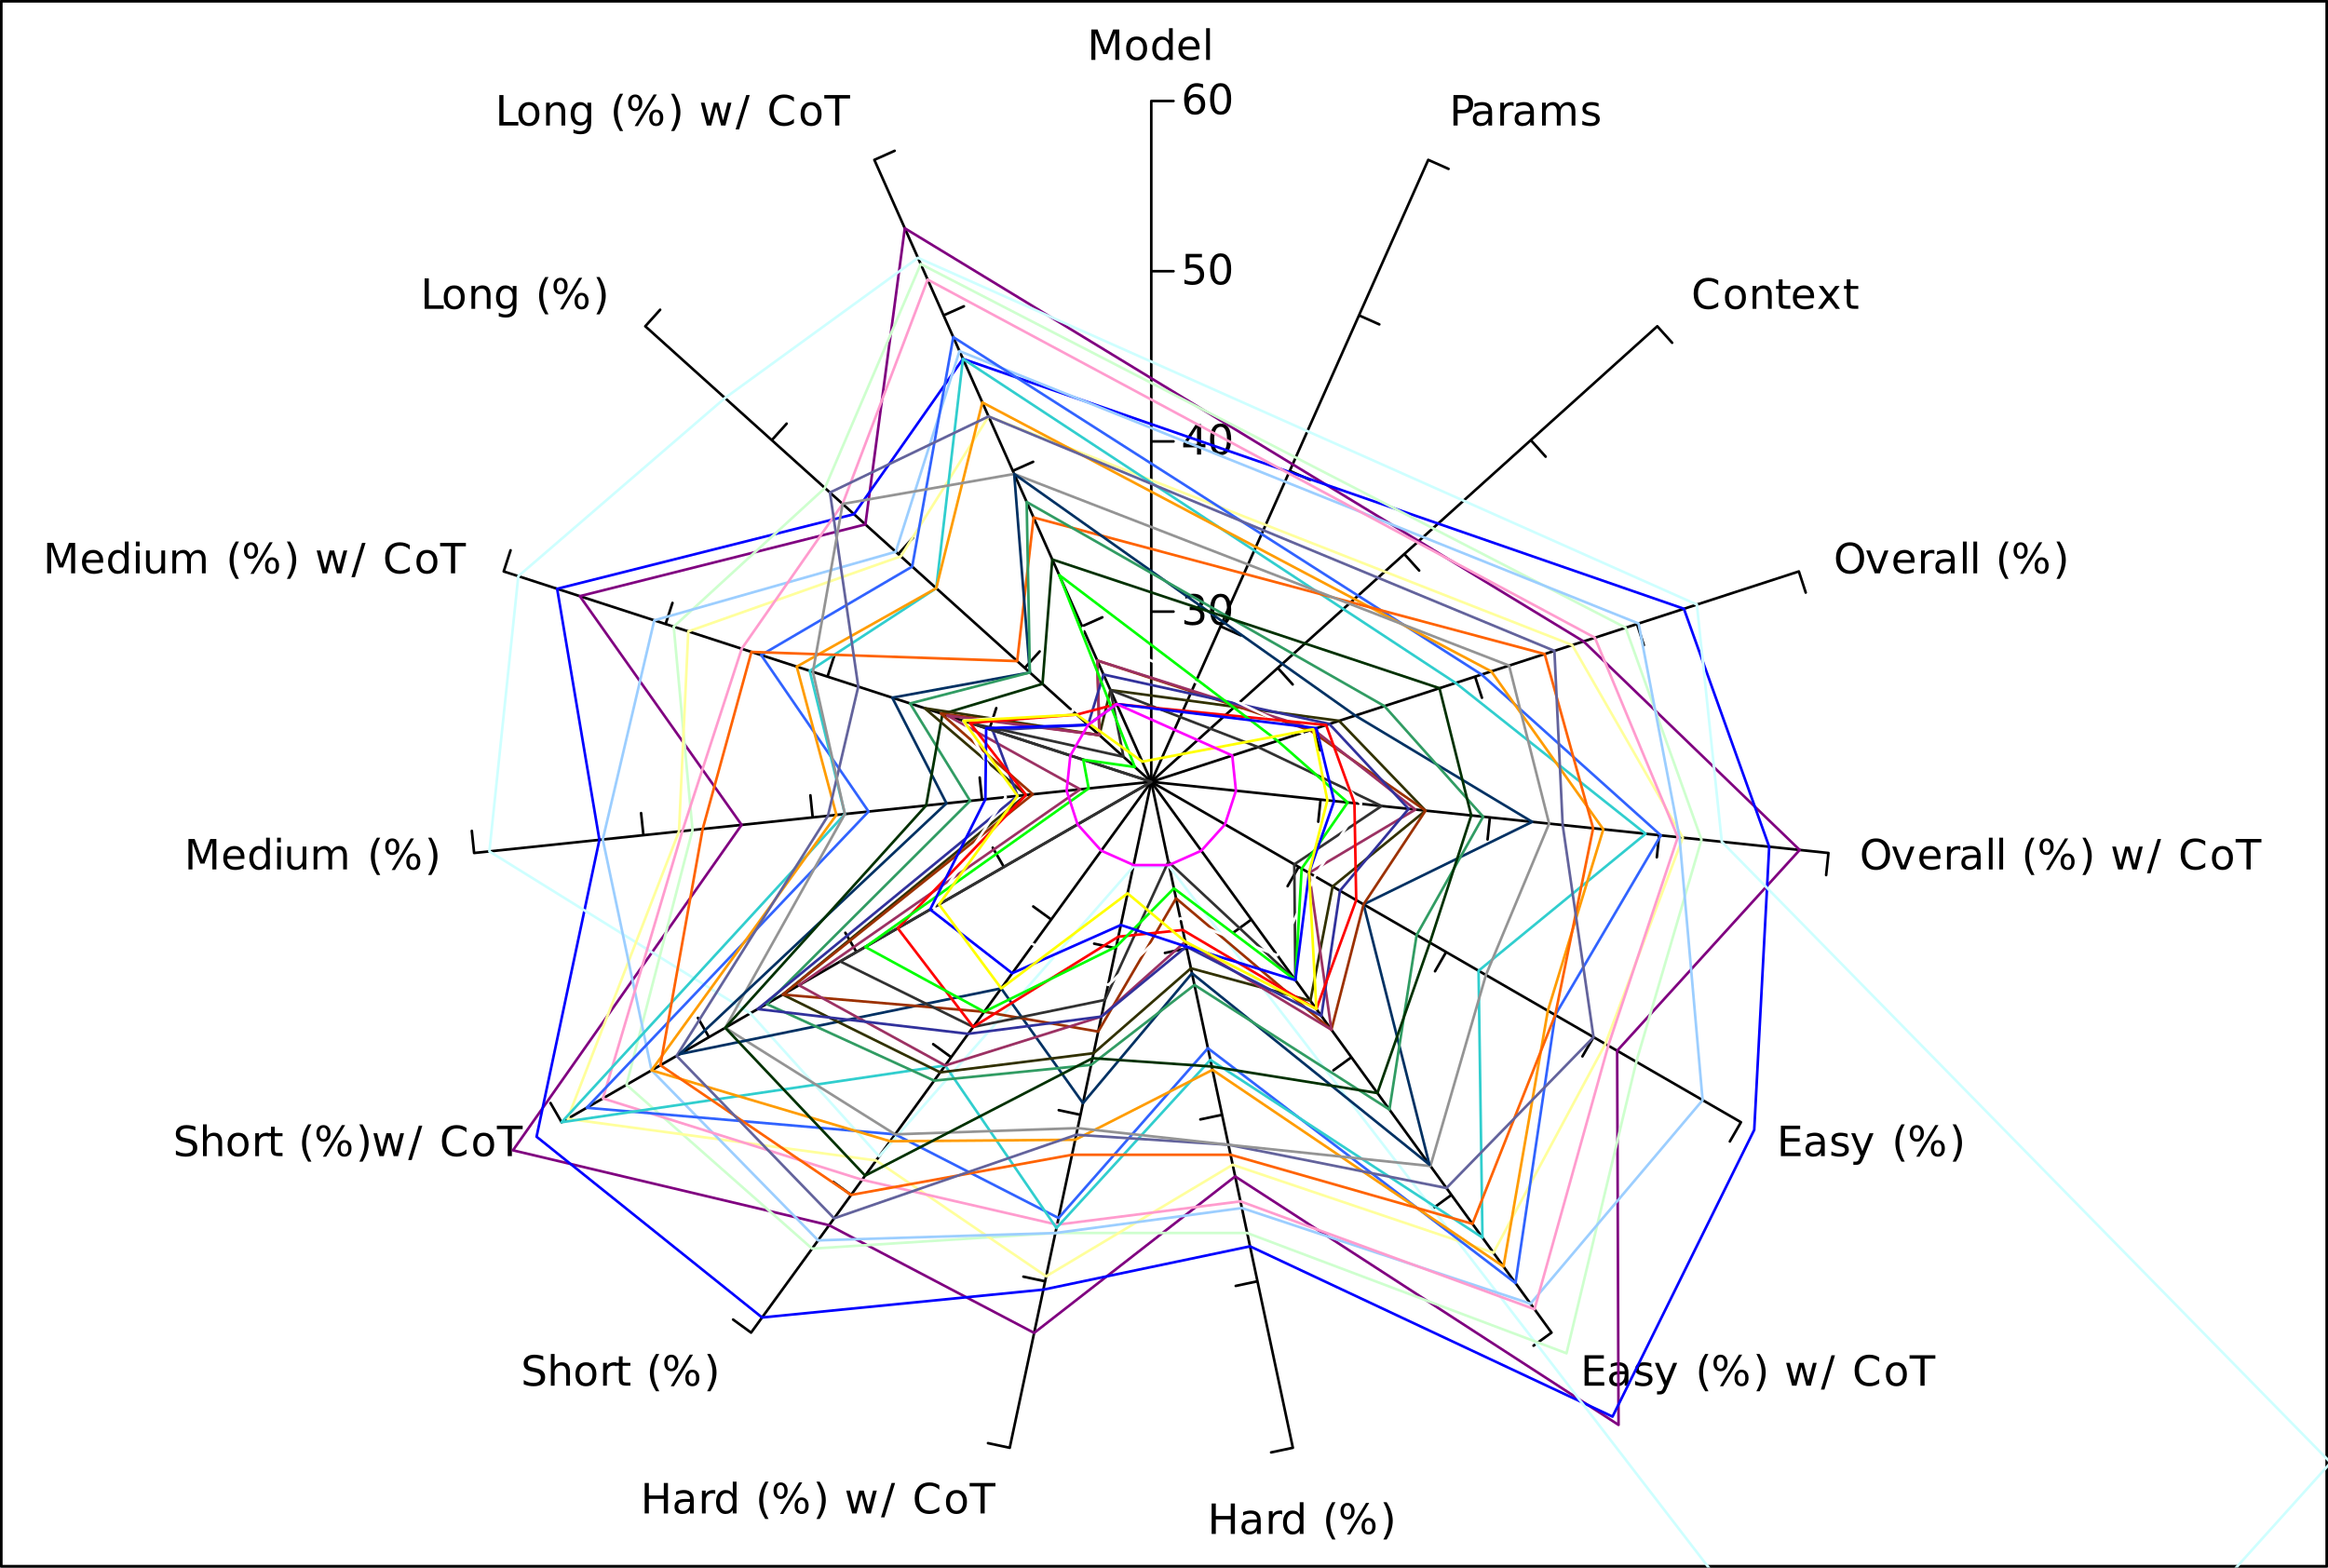 <?xml version="1.0" encoding="UTF-8"?>
<svg xmlns="http://www.w3.org/2000/svg" xmlns:xlink="http://www.w3.org/1999/xlink" width="445.5pt" height="300pt" viewBox="0 0 445.5 300" version="1.1">
<rect x="0" y="0" width="445.5" height="300" fill="#333333" stroke="none"/>
<defs>
<g>
<symbol overflow="visible" id="glyph0-0">
<path style="stroke:none;" d="M 0.406 1.422 L 0.406 -5.641 L 4.406 -5.641 L 4.406 1.422 Z M 0.844 0.969 L 3.953 0.969 L 3.953 -5.188 L 0.844 -5.188 Z M 0.844 0.969 "/>
</symbol>
<symbol overflow="visible" id="glyph0-1">
<path style="stroke:none;" d="M 0.781 -5.828 L 1.969 -5.828 L 3.453 -1.859 L 4.953 -5.828 L 6.125 -5.828 L 6.125 0 L 5.359 0 L 5.359 -5.125 L 3.844 -1.125 L 3.062 -1.125 L 1.547 -5.125 L 1.547 0 L 0.781 0 Z M 0.781 -5.828 "/>
</symbol>
<symbol overflow="visible" id="glyph0-2">
<path style="stroke:none;" d="M 2.453 -3.875 C 2.066 -3.875 1.758 -3.723 1.531 -3.422 C 1.312 -3.117 1.203 -2.707 1.203 -2.188 C 1.203 -1.664 1.312 -1.254 1.531 -0.953 C 1.758 -0.648 2.066 -0.5 2.453 -0.5 C 2.836 -0.5 3.141 -0.648 3.359 -0.953 C 3.586 -1.254 3.703 -1.664 3.703 -2.188 C 3.703 -2.707 3.586 -3.117 3.359 -3.422 C 3.141 -3.723 2.836 -3.875 2.453 -3.875 Z M 2.453 -4.484 C 3.078 -4.484 3.566 -4.281 3.922 -3.875 C 4.273 -3.469 4.453 -2.906 4.453 -2.188 C 4.453 -1.469 4.273 -0.906 3.922 -0.5 C 3.566 -0.094 3.078 0.109 2.453 0.109 C 1.828 0.109 1.332 -0.094 0.969 -0.5 C 0.613 -0.906 0.438 -1.469 0.438 -2.188 C 0.438 -2.906 0.613 -3.469 0.969 -3.875 C 1.332 -4.281 1.828 -4.484 2.453 -4.484 Z M 2.453 -4.484 "/>
</symbol>
<symbol overflow="visible" id="glyph0-3">
<path style="stroke:none;" d="M 3.641 -3.719 L 3.641 -6.078 L 4.359 -6.078 L 4.359 0 L 3.641 0 L 3.641 -0.656 C 3.484 -0.395 3.289 -0.203 3.062 -0.078 C 2.832 0.047 2.555 0.109 2.234 0.109 C 1.703 0.109 1.27 -0.098 0.938 -0.516 C 0.602 -0.941 0.438 -1.5 0.438 -2.188 C 0.438 -2.875 0.602 -3.426 0.938 -3.844 C 1.27 -4.27 1.703 -4.484 2.234 -4.484 C 2.555 -4.484 2.832 -4.422 3.062 -4.297 C 3.289 -4.172 3.484 -3.977 3.641 -3.719 Z M 1.188 -2.188 C 1.188 -1.656 1.297 -1.238 1.516 -0.938 C 1.734 -0.633 2.031 -0.484 2.406 -0.484 C 2.789 -0.484 3.094 -0.633 3.312 -0.938 C 3.531 -1.238 3.641 -1.656 3.641 -2.188 C 3.641 -2.719 3.531 -3.129 3.312 -3.422 C 3.094 -3.723 2.789 -3.875 2.406 -3.875 C 2.031 -3.875 1.734 -3.723 1.516 -3.422 C 1.297 -3.129 1.188 -2.719 1.188 -2.188 Z M 1.188 -2.188 "/>
</symbol>
<symbol overflow="visible" id="glyph0-4">
<path style="stroke:none;" d="M 4.5 -2.375 L 4.5 -2.016 L 1.188 -2.016 C 1.219 -1.523 1.367 -1.148 1.641 -0.891 C 1.91 -0.629 2.281 -0.5 2.75 -0.5 C 3.031 -0.5 3.301 -0.531 3.562 -0.594 C 3.82 -0.664 4.078 -0.77 4.328 -0.906 L 4.328 -0.219 C 4.066 -0.113 3.801 -0.035 3.531 0.016 C 3.258 0.078 2.988 0.109 2.719 0.109 C 2.02 0.109 1.461 -0.094 1.047 -0.5 C 0.641 -0.906 0.438 -1.453 0.438 -2.141 C 0.438 -2.859 0.629 -3.426 1.016 -3.844 C 1.41 -4.27 1.938 -4.484 2.594 -4.484 C 3.176 -4.484 3.641 -4.289 3.984 -3.906 C 4.328 -3.531 4.5 -3.02 4.5 -2.375 Z M 3.781 -2.578 C 3.77 -2.973 3.656 -3.285 3.438 -3.516 C 3.227 -3.754 2.945 -3.875 2.594 -3.875 C 2.195 -3.875 1.875 -3.758 1.625 -3.531 C 1.383 -3.301 1.25 -2.984 1.219 -2.578 Z M 3.781 -2.578 "/>
</symbol>
<symbol overflow="visible" id="glyph0-5">
<path style="stroke:none;" d="M 0.75 -6.078 L 1.469 -6.078 L 1.469 0 L 0.75 0 Z M 0.75 -6.078 "/>
</symbol>
<symbol overflow="visible" id="glyph0-6">
<path style="stroke:none;" d="M 1.578 -5.188 L 1.578 -3 L 2.562 -3 C 2.938 -3 3.223 -3.094 3.422 -3.281 C 3.617 -3.469 3.719 -3.738 3.719 -4.094 C 3.719 -4.438 3.617 -4.703 3.422 -4.891 C 3.223 -5.086 2.938 -5.188 2.562 -5.188 Z M 0.781 -5.828 L 2.562 -5.828 C 3.219 -5.828 3.711 -5.68 4.047 -5.391 C 4.379 -5.098 4.547 -4.664 4.547 -4.094 C 4.547 -3.52 4.379 -3.082 4.047 -2.781 C 3.711 -2.488 3.219 -2.344 2.562 -2.344 L 1.578 -2.344 L 1.578 0 L 0.781 0 Z M 0.781 -5.828 "/>
</symbol>
<symbol overflow="visible" id="glyph0-7">
<path style="stroke:none;" d="M 2.75 -2.203 C 2.164 -2.203 1.758 -2.133 1.531 -2 C 1.312 -1.863 1.203 -1.641 1.203 -1.328 C 1.203 -1.066 1.285 -0.859 1.453 -0.703 C 1.617 -0.555 1.848 -0.484 2.141 -0.484 C 2.535 -0.484 2.852 -0.625 3.094 -0.906 C 3.332 -1.195 3.453 -1.578 3.453 -2.047 L 3.453 -2.203 Z M 4.172 -2.5 L 4.172 0 L 3.453 0 L 3.453 -0.672 C 3.297 -0.398 3.094 -0.203 2.844 -0.078 C 2.602 0.047 2.305 0.109 1.953 0.109 C 1.504 0.109 1.145 -0.016 0.875 -0.266 C 0.613 -0.516 0.484 -0.852 0.484 -1.281 C 0.484 -1.77 0.645 -2.141 0.969 -2.391 C 1.301 -2.641 1.797 -2.766 2.453 -2.766 L 3.453 -2.766 L 3.453 -2.828 C 3.453 -3.16 3.344 -3.414 3.125 -3.594 C 2.914 -3.781 2.613 -3.875 2.219 -3.875 C 1.969 -3.875 1.723 -3.844 1.484 -3.781 C 1.242 -3.719 1.016 -3.629 0.797 -3.516 L 0.797 -4.172 C 1.066 -4.273 1.32 -4.352 1.562 -4.406 C 1.812 -4.457 2.055 -4.484 2.297 -4.484 C 2.922 -4.484 3.391 -4.316 3.703 -3.984 C 4.016 -3.66 4.172 -3.164 4.172 -2.5 Z M 4.172 -2.5 "/>
</symbol>
<symbol overflow="visible" id="glyph0-8">
<path style="stroke:none;" d="M 3.297 -3.703 C 3.211 -3.754 3.125 -3.789 3.031 -3.812 C 2.938 -3.832 2.832 -3.844 2.719 -3.844 C 2.312 -3.844 2 -3.707 1.781 -3.438 C 1.562 -3.176 1.453 -2.801 1.453 -2.312 L 1.453 0 L 0.734 0 L 0.734 -4.375 L 1.453 -4.375 L 1.453 -3.703 C 1.598 -3.961 1.789 -4.156 2.031 -4.281 C 2.281 -4.414 2.578 -4.484 2.922 -4.484 C 2.973 -4.484 3.023 -4.477 3.078 -4.469 C 3.141 -4.469 3.207 -4.457 3.281 -4.438 Z M 3.297 -3.703 "/>
</symbol>
<symbol overflow="visible" id="glyph0-9">
<path style="stroke:none;" d="M 4.156 -3.531 C 4.344 -3.852 4.562 -4.094 4.812 -4.25 C 5.062 -4.406 5.352 -4.484 5.688 -4.484 C 6.145 -4.484 6.492 -4.32 6.734 -4 C 6.984 -3.688 7.109 -3.234 7.109 -2.641 L 7.109 0 L 6.391 0 L 6.391 -2.625 C 6.391 -3.039 6.316 -3.348 6.172 -3.547 C 6.023 -3.754 5.797 -3.859 5.484 -3.859 C 5.117 -3.859 4.828 -3.734 4.609 -3.484 C 4.391 -3.234 4.281 -2.895 4.281 -2.469 L 4.281 0 L 3.562 0 L 3.562 -2.625 C 3.562 -3.039 3.484 -3.348 3.328 -3.547 C 3.18 -3.754 2.957 -3.859 2.656 -3.859 C 2.281 -3.859 1.984 -3.734 1.766 -3.484 C 1.555 -3.234 1.453 -2.895 1.453 -2.469 L 1.453 0 L 0.734 0 L 0.734 -4.375 L 1.453 -4.375 L 1.453 -3.703 C 1.617 -3.961 1.816 -4.156 2.047 -4.281 C 2.273 -4.414 2.547 -4.484 2.859 -4.484 C 3.172 -4.484 3.438 -4.398 3.656 -4.234 C 3.883 -4.078 4.051 -3.844 4.156 -3.531 Z M 4.156 -3.531 "/>
</symbol>
<symbol overflow="visible" id="glyph0-10">
<path style="stroke:none;" d="M 3.547 -4.25 L 3.547 -3.562 C 3.336 -3.664 3.125 -3.742 2.906 -3.797 C 2.688 -3.848 2.461 -3.875 2.234 -3.875 C 1.879 -3.875 1.609 -3.816 1.422 -3.703 C 1.242 -3.598 1.156 -3.438 1.156 -3.219 C 1.156 -3.051 1.219 -2.922 1.344 -2.828 C 1.477 -2.734 1.738 -2.645 2.125 -2.562 L 2.375 -2.5 C 2.883 -2.395 3.242 -2.242 3.453 -2.047 C 3.672 -1.848 3.781 -1.566 3.781 -1.203 C 3.781 -0.797 3.617 -0.473 3.297 -0.234 C 2.973 -0.004 2.531 0.109 1.969 0.109 C 1.738 0.109 1.492 0.082 1.234 0.031 C 0.984 -0.008 0.719 -0.07 0.438 -0.156 L 0.438 -0.906 C 0.695 -0.77 0.957 -0.664 1.219 -0.594 C 1.477 -0.52 1.734 -0.484 1.984 -0.484 C 2.328 -0.484 2.586 -0.539 2.766 -0.656 C 2.953 -0.781 3.047 -0.945 3.047 -1.156 C 3.047 -1.352 2.977 -1.504 2.844 -1.609 C 2.707 -1.711 2.422 -1.812 1.984 -1.906 L 1.734 -1.969 C 1.285 -2.062 0.961 -2.203 0.766 -2.391 C 0.566 -2.586 0.469 -2.852 0.469 -3.188 C 0.469 -3.602 0.613 -3.922 0.906 -4.141 C 1.195 -4.367 1.609 -4.484 2.141 -4.484 C 2.41 -4.484 2.66 -4.461 2.891 -4.422 C 3.129 -4.379 3.348 -4.32 3.547 -4.25 Z M 3.547 -4.25 "/>
</symbol>
<symbol overflow="visible" id="glyph0-11">
<path style="stroke:none;" d="M 5.156 -5.391 L 5.156 -4.547 C 4.883 -4.797 4.598 -4.984 4.297 -5.109 C 4.004 -5.234 3.688 -5.297 3.344 -5.297 C 2.676 -5.297 2.164 -5.086 1.812 -4.672 C 1.457 -4.266 1.281 -3.676 1.281 -2.906 C 1.281 -2.145 1.457 -1.555 1.812 -1.141 C 2.164 -0.734 2.676 -0.531 3.344 -0.531 C 3.688 -0.531 4.004 -0.594 4.297 -0.719 C 4.598 -0.844 4.883 -1.031 5.156 -1.281 L 5.156 -0.453 C 4.875 -0.266 4.578 -0.125 4.266 -0.031 C 3.961 0.062 3.641 0.109 3.297 0.109 C 2.41 0.109 1.711 -0.16 1.203 -0.703 C 0.703 -1.242 0.453 -1.977 0.453 -2.906 C 0.453 -3.844 0.703 -4.582 1.203 -5.125 C 1.711 -5.664 2.41 -5.938 3.297 -5.938 C 3.648 -5.938 3.977 -5.891 4.281 -5.797 C 4.594 -5.703 4.883 -5.566 5.156 -5.391 Z M 5.156 -5.391 "/>
</symbol>
<symbol overflow="visible" id="glyph0-12">
<path style="stroke:none;" d="M 4.391 -2.641 L 4.391 0 L 3.672 0 L 3.672 -2.625 C 3.672 -3.031 3.586 -3.336 3.422 -3.547 C 3.266 -3.754 3.023 -3.859 2.703 -3.859 C 2.316 -3.859 2.008 -3.734 1.781 -3.484 C 1.562 -3.234 1.453 -2.895 1.453 -2.469 L 1.453 0 L 0.734 0 L 0.734 -4.375 L 1.453 -4.375 L 1.453 -3.703 C 1.617 -3.961 1.816 -4.156 2.047 -4.281 C 2.285 -4.414 2.555 -4.484 2.859 -4.484 C 3.367 -4.484 3.75 -4.328 4 -4.016 C 4.258 -3.703 4.391 -3.242 4.391 -2.641 Z M 4.391 -2.641 "/>
</symbol>
<symbol overflow="visible" id="glyph0-13">
<path style="stroke:none;" d="M 1.469 -5.625 L 1.469 -4.375 L 2.953 -4.375 L 2.953 -3.812 L 1.469 -3.812 L 1.469 -1.438 C 1.469 -1.082 1.516 -0.852 1.609 -0.75 C 1.711 -0.656 1.91 -0.609 2.203 -0.609 L 2.953 -0.609 L 2.953 0 L 2.203 0 C 1.648 0 1.27 -0.102 1.062 -0.312 C 0.852 -0.52 0.75 -0.895 0.75 -1.438 L 0.75 -3.812 L 0.219 -3.812 L 0.219 -4.375 L 0.75 -4.375 L 0.75 -5.625 Z M 1.469 -5.625 "/>
</symbol>
<symbol overflow="visible" id="glyph0-14">
<path style="stroke:none;" d="M 4.391 -4.375 L 2.812 -2.25 L 4.469 0 L 3.625 0 L 2.359 -1.719 L 1.078 0 L 0.234 0 L 1.938 -2.297 L 0.375 -4.375 L 1.219 -4.375 L 2.391 -2.812 L 3.547 -4.375 Z M 4.391 -4.375 "/>
</symbol>
<symbol overflow="visible" id="glyph0-15">
<path style="stroke:none;" d="M 3.156 -5.297 C 2.582 -5.297 2.125 -5.082 1.781 -4.656 C 1.445 -4.227 1.281 -3.645 1.281 -2.906 C 1.281 -2.176 1.445 -1.598 1.781 -1.172 C 2.125 -0.742 2.582 -0.531 3.156 -0.531 C 3.727 -0.531 4.18 -0.742 4.516 -1.172 C 4.848 -1.598 5.016 -2.176 5.016 -2.906 C 5.016 -3.645 4.848 -4.227 4.516 -4.656 C 4.18 -5.082 3.727 -5.297 3.156 -5.297 Z M 3.156 -5.938 C 3.969 -5.938 4.617 -5.66 5.109 -5.109 C 5.598 -4.566 5.844 -3.832 5.844 -2.906 C 5.844 -1.988 5.598 -1.254 5.109 -0.703 C 4.617 -0.16 3.969 0.109 3.156 0.109 C 2.332 0.109 1.676 -0.16 1.188 -0.703 C 0.695 -1.254 0.453 -1.988 0.453 -2.906 C 0.453 -3.832 0.695 -4.566 1.188 -5.109 C 1.676 -5.66 2.332 -5.938 3.156 -5.938 Z M 3.156 -5.938 "/>
</symbol>
<symbol overflow="visible" id="glyph0-16">
<path style="stroke:none;" d="M 0.234 -4.375 L 1 -4.375 L 2.375 -0.703 L 3.734 -4.375 L 4.5 -4.375 L 2.859 0 L 1.875 0 Z M 0.234 -4.375 "/>
</symbol>
<symbol overflow="visible" id="glyph0-17">
<path style="stroke:none;" d=""/>
</symbol>
<symbol overflow="visible" id="glyph0-18">
<path style="stroke:none;" d="M 2.484 -6.078 C 2.129 -5.473 1.867 -4.879 1.703 -4.297 C 1.535 -3.711 1.453 -3.117 1.453 -2.516 C 1.453 -1.91 1.535 -1.312 1.703 -0.719 C 1.879 -0.133 2.141 0.457 2.484 1.062 L 1.859 1.062 C 1.461 0.445 1.164 -0.156 0.969 -0.75 C 0.781 -1.344 0.688 -1.93 0.688 -2.516 C 0.688 -3.098 0.781 -3.68 0.969 -4.266 C 1.164 -4.859 1.461 -5.461 1.859 -6.078 Z M 2.484 -6.078 "/>
</symbol>
<symbol overflow="visible" id="glyph0-19">
<path style="stroke:none;" d="M 5.812 -2.562 C 5.594 -2.562 5.414 -2.461 5.281 -2.266 C 5.156 -2.078 5.094 -1.812 5.094 -1.469 C 5.094 -1.133 5.156 -0.867 5.281 -0.672 C 5.414 -0.484 5.594 -0.391 5.812 -0.391 C 6.039 -0.391 6.219 -0.484 6.344 -0.672 C 6.469 -0.867 6.531 -1.133 6.531 -1.469 C 6.531 -1.812 6.469 -2.078 6.344 -2.266 C 6.219 -2.461 6.039 -2.562 5.812 -2.562 Z M 5.812 -3.062 C 6.227 -3.062 6.555 -2.914 6.797 -2.625 C 7.035 -2.344 7.156 -1.957 7.156 -1.469 C 7.156 -0.988 7.035 -0.602 6.797 -0.312 C 6.555 -0.031 6.227 0.109 5.812 0.109 C 5.395 0.109 5.066 -0.031 4.828 -0.312 C 4.586 -0.602 4.469 -0.988 4.469 -1.469 C 4.469 -1.957 4.586 -2.344 4.828 -2.625 C 5.078 -2.914 5.406 -3.062 5.812 -3.062 Z M 1.781 -5.438 C 1.562 -5.438 1.383 -5.336 1.25 -5.141 C 1.125 -4.953 1.062 -4.691 1.062 -4.359 C 1.062 -4.016 1.125 -3.742 1.25 -3.547 C 1.383 -3.359 1.562 -3.266 1.781 -3.266 C 2.008 -3.266 2.188 -3.359 2.312 -3.547 C 2.445 -3.742 2.516 -4.016 2.516 -4.359 C 2.516 -4.691 2.445 -4.953 2.312 -5.141 C 2.188 -5.336 2.008 -5.438 1.781 -5.438 Z M 5.312 -5.938 L 5.938 -5.938 L 2.297 0.109 L 1.672 0.109 Z M 1.781 -5.938 C 2.195 -5.938 2.523 -5.789 2.766 -5.5 C 3.016 -5.219 3.141 -4.836 3.141 -4.359 C 3.141 -3.859 3.016 -3.469 2.766 -3.188 C 2.523 -2.906 2.195 -2.766 1.781 -2.766 C 1.375 -2.766 1.047 -2.906 0.797 -3.188 C 0.555 -3.477 0.438 -3.867 0.438 -4.359 C 0.438 -4.836 0.555 -5.219 0.797 -5.5 C 1.047 -5.789 1.375 -5.938 1.781 -5.938 Z M 1.781 -5.938 "/>
</symbol>
<symbol overflow="visible" id="glyph0-20">
<path style="stroke:none;" d="M 0.641 -6.078 L 1.266 -6.078 C 1.66 -5.461 1.953 -4.859 2.141 -4.266 C 2.336 -3.68 2.438 -3.098 2.438 -2.516 C 2.438 -1.93 2.336 -1.344 2.141 -0.75 C 1.953 -0.156 1.66 0.445 1.266 1.062 L 0.641 1.062 C 0.984 0.457 1.238 -0.133 1.406 -0.719 C 1.582 -1.312 1.672 -1.91 1.672 -2.516 C 1.672 -3.117 1.582 -3.711 1.406 -4.297 C 1.238 -4.879 0.984 -5.473 0.641 -6.078 Z M 0.641 -6.078 "/>
</symbol>
<symbol overflow="visible" id="glyph0-21">
<path style="stroke:none;" d="M 0.344 -4.375 L 1.062 -4.375 L 1.953 -0.969 L 2.844 -4.375 L 3.703 -4.375 L 4.594 -0.969 L 5.484 -4.375 L 6.203 -4.375 L 5.062 0 L 4.219 0 L 3.281 -3.594 L 2.328 0 L 1.484 0 Z M 0.344 -4.375 "/>
</symbol>
<symbol overflow="visible" id="glyph0-22">
<path style="stroke:none;" d="M 2.031 -5.828 L 2.703 -5.828 L 0.672 0.75 L 0 0.75 Z M 2.031 -5.828 "/>
</symbol>
<symbol overflow="visible" id="glyph0-23">
<path style="stroke:none;" d="M -0.031 -5.828 L 4.906 -5.828 L 4.906 -5.172 L 2.844 -5.172 L 2.844 0 L 2.047 0 L 2.047 -5.172 L -0.031 -5.172 Z M -0.031 -5.828 "/>
</symbol>
<symbol overflow="visible" id="glyph0-24">
<path style="stroke:none;" d="M 0.781 -5.828 L 4.469 -5.828 L 4.469 -5.172 L 1.578 -5.172 L 1.578 -3.438 L 4.359 -3.438 L 4.359 -2.781 L 1.578 -2.781 L 1.578 -0.672 L 4.547 -0.672 L 4.547 0 L 0.781 0 Z M 0.781 -5.828 "/>
</symbol>
<symbol overflow="visible" id="glyph0-25">
<path style="stroke:none;" d="M 2.578 0.406 C 2.367 0.926 2.164 1.266 1.969 1.422 C 1.781 1.586 1.523 1.672 1.203 1.672 L 0.641 1.672 L 0.641 1.062 L 1.062 1.062 C 1.258 1.062 1.41 1.016 1.516 0.922 C 1.629 0.828 1.75 0.609 1.875 0.266 L 2.016 -0.078 L 0.234 -4.375 L 1 -4.375 L 2.375 -0.953 L 3.734 -4.375 L 4.5 -4.375 Z M 2.578 0.406 "/>
</symbol>
<symbol overflow="visible" id="glyph0-26">
<path style="stroke:none;" d="M 0.781 -5.828 L 1.578 -5.828 L 1.578 -3.438 L 4.438 -3.438 L 4.438 -5.828 L 5.234 -5.828 L 5.234 0 L 4.438 0 L 4.438 -2.781 L 1.578 -2.781 L 1.578 0 L 0.781 0 Z M 0.781 -5.828 "/>
</symbol>
<symbol overflow="visible" id="glyph0-27">
<path style="stroke:none;" d="M 4.281 -5.641 L 4.281 -4.875 C 3.977 -5.02 3.691 -5.125 3.422 -5.188 C 3.16 -5.258 2.91 -5.297 2.672 -5.297 C 2.234 -5.297 1.898 -5.211 1.672 -5.047 C 1.441 -4.879 1.328 -4.645 1.328 -4.344 C 1.328 -4.082 1.398 -3.883 1.547 -3.75 C 1.703 -3.625 2 -3.52 2.438 -3.438 L 2.906 -3.344 C 3.5 -3.227 3.938 -3.031 4.219 -2.75 C 4.5 -2.469 4.641 -2.086 4.641 -1.609 C 4.641 -1.047 4.445 -0.617 4.062 -0.328 C 3.688 -0.035 3.133 0.109 2.406 0.109 C 2.125 0.109 1.828 0.078 1.516 0.016 C 1.203 -0.047 0.879 -0.141 0.547 -0.266 L 0.547 -1.078 C 0.867 -0.891 1.18 -0.75 1.484 -0.656 C 1.797 -0.57 2.102 -0.531 2.406 -0.531 C 2.852 -0.531 3.195 -0.617 3.438 -0.797 C 3.688 -0.973 3.812 -1.223 3.812 -1.547 C 3.812 -1.836 3.723 -2.062 3.547 -2.219 C 3.367 -2.383 3.082 -2.508 2.688 -2.594 L 2.203 -2.688 C 1.609 -2.801 1.18 -2.984 0.922 -3.234 C 0.66 -3.484 0.531 -3.832 0.531 -4.281 C 0.531 -4.789 0.711 -5.191 1.078 -5.484 C 1.441 -5.785 1.941 -5.938 2.578 -5.938 C 2.848 -5.938 3.125 -5.91 3.406 -5.859 C 3.695 -5.816 3.988 -5.742 4.281 -5.641 Z M 4.281 -5.641 "/>
</symbol>
<symbol overflow="visible" id="glyph0-28">
<path style="stroke:none;" d="M 4.391 -2.641 L 4.391 0 L 3.672 0 L 3.672 -2.625 C 3.672 -3.031 3.586 -3.336 3.422 -3.547 C 3.266 -3.754 3.023 -3.859 2.703 -3.859 C 2.316 -3.859 2.008 -3.734 1.781 -3.484 C 1.562 -3.234 1.453 -2.895 1.453 -2.469 L 1.453 0 L 0.734 0 L 0.734 -6.078 L 1.453 -6.078 L 1.453 -3.703 C 1.617 -3.961 1.816 -4.156 2.047 -4.281 C 2.285 -4.414 2.555 -4.484 2.859 -4.484 C 3.367 -4.484 3.75 -4.328 4 -4.016 C 4.258 -3.703 4.391 -3.242 4.391 -2.641 Z M 4.391 -2.641 "/>
</symbol>
<symbol overflow="visible" id="glyph0-29">
<path style="stroke:none;" d="M 0.75 -4.375 L 1.469 -4.375 L 1.469 0 L 0.75 0 Z M 0.75 -6.078 L 1.469 -6.078 L 1.469 -5.172 L 0.75 -5.172 Z M 0.75 -6.078 "/>
</symbol>
<symbol overflow="visible" id="glyph0-30">
<path style="stroke:none;" d="M 0.688 -1.734 L 0.688 -4.375 L 1.406 -4.375 L 1.406 -1.75 C 1.406 -1.344 1.484 -1.035 1.641 -0.828 C 1.805 -0.617 2.051 -0.516 2.375 -0.516 C 2.758 -0.516 3.062 -0.633 3.281 -0.875 C 3.508 -1.125 3.625 -1.461 3.625 -1.891 L 3.625 -4.375 L 4.344 -4.375 L 4.344 0 L 3.625 0 L 3.625 -0.672 C 3.445 -0.41 3.242 -0.211 3.016 -0.078 C 2.785 0.047 2.52 0.109 2.219 0.109 C 1.719 0.109 1.336 -0.047 1.078 -0.359 C 0.816 -0.672 0.688 -1.129 0.688 -1.734 Z M 2.484 -4.484 Z M 2.484 -4.484 "/>
</symbol>
<symbol overflow="visible" id="glyph0-31">
<path style="stroke:none;" d="M 0.781 -5.828 L 1.578 -5.828 L 1.578 -0.672 L 4.422 -0.672 L 4.422 0 L 0.781 0 Z M 0.781 -5.828 "/>
</symbol>
<symbol overflow="visible" id="glyph0-32">
<path style="stroke:none;" d="M 3.641 -2.234 C 3.641 -2.754 3.531 -3.156 3.312 -3.438 C 3.094 -3.727 2.789 -3.875 2.406 -3.875 C 2.02 -3.875 1.719 -3.727 1.5 -3.438 C 1.289 -3.156 1.188 -2.754 1.188 -2.234 C 1.188 -1.723 1.289 -1.32 1.5 -1.031 C 1.719 -0.75 2.02 -0.609 2.406 -0.609 C 2.789 -0.609 3.094 -0.75 3.312 -1.031 C 3.531 -1.32 3.641 -1.723 3.641 -2.234 Z M 4.359 -0.547 C 4.359 0.203 4.191 0.758 3.859 1.125 C 3.523 1.488 3.02 1.672 2.344 1.672 C 2.082 1.672 1.836 1.648 1.609 1.609 C 1.391 1.566 1.176 1.508 0.969 1.438 L 0.969 0.734 C 1.176 0.848 1.383 0.93 1.594 0.984 C 1.801 1.047 2.008 1.078 2.219 1.078 C 2.695 1.078 3.051 0.953 3.281 0.703 C 3.52 0.453 3.641 0.078 3.641 -0.422 L 3.641 -0.766 C 3.484 -0.516 3.289 -0.32 3.062 -0.188 C 2.832 -0.062 2.555 0 2.234 0 C 1.691 0 1.254 -0.203 0.922 -0.609 C 0.598 -1.023 0.438 -1.566 0.438 -2.234 C 0.438 -2.91 0.598 -3.453 0.922 -3.859 C 1.254 -4.273 1.691 -4.484 2.234 -4.484 C 2.555 -4.484 2.832 -4.414 3.062 -4.281 C 3.289 -4.156 3.484 -3.969 3.641 -3.719 L 3.641 -4.375 L 4.359 -4.375 Z M 4.359 -0.547 "/>
</symbol>
<symbol overflow="visible" id="glyph0-33">
<path style="stroke:none;" d="M 3.25 -3.141 C 3.625 -3.066 3.914 -2.898 4.125 -2.641 C 4.344 -2.391 4.453 -2.078 4.453 -1.703 C 4.453 -1.117 4.254 -0.672 3.859 -0.359 C 3.461 -0.047 2.898 0.109 2.172 0.109 C 1.922 0.109 1.664 0.082 1.406 0.031 C 1.156 -0.008 0.891 -0.078 0.609 -0.172 L 0.609 -0.938 C 0.828 -0.812 1.066 -0.711 1.328 -0.641 C 1.586 -0.578 1.859 -0.547 2.141 -0.547 C 2.641 -0.547 3.02 -0.645 3.281 -0.844 C 3.539 -1.039 3.672 -1.328 3.672 -1.703 C 3.672 -2.047 3.547 -2.312 3.297 -2.5 C 3.055 -2.695 2.723 -2.797 2.297 -2.797 L 1.625 -2.797 L 1.625 -3.438 L 2.328 -3.438 C 2.711 -3.438 3.008 -3.516 3.219 -3.672 C 3.426 -3.828 3.531 -4.051 3.531 -4.344 C 3.531 -4.645 3.422 -4.875 3.203 -5.031 C 2.992 -5.195 2.691 -5.281 2.297 -5.281 C 2.078 -5.281 1.844 -5.254 1.594 -5.203 C 1.352 -5.16 1.082 -5.086 0.781 -4.984 L 0.781 -5.688 C 1.082 -5.77 1.363 -5.832 1.625 -5.875 C 1.883 -5.914 2.133 -5.938 2.375 -5.938 C 2.969 -5.938 3.438 -5.801 3.781 -5.531 C 4.133 -5.258 4.312 -4.891 4.312 -4.422 C 4.312 -4.098 4.219 -3.828 4.031 -3.609 C 3.852 -3.391 3.594 -3.234 3.25 -3.141 Z M 3.25 -3.141 "/>
</symbol>
<symbol overflow="visible" id="glyph0-34">
<path style="stroke:none;" d="M 2.547 -5.312 C 2.141 -5.312 1.832 -5.109 1.625 -4.703 C 1.426 -4.305 1.328 -3.707 1.328 -2.906 C 1.328 -2.113 1.426 -1.516 1.625 -1.109 C 1.832 -0.711 2.141 -0.516 2.547 -0.516 C 2.953 -0.516 3.254 -0.711 3.453 -1.109 C 3.66 -1.516 3.766 -2.113 3.766 -2.906 C 3.766 -3.707 3.66 -4.305 3.453 -4.703 C 3.254 -5.109 2.953 -5.312 2.547 -5.312 Z M 2.547 -5.938 C 3.203 -5.938 3.703 -5.676 4.047 -5.156 C 4.391 -4.645 4.562 -3.895 4.562 -2.906 C 4.562 -1.926 4.391 -1.176 4.047 -0.656 C 3.703 -0.145 3.203 0.109 2.547 0.109 C 1.891 0.109 1.391 -0.145 1.047 -0.656 C 0.703 -1.176 0.531 -1.926 0.531 -2.906 C 0.531 -3.895 0.703 -4.645 1.047 -5.156 C 1.391 -5.676 1.891 -5.938 2.547 -5.938 Z M 2.547 -5.938 "/>
</symbol>
<symbol overflow="visible" id="glyph0-35">
<path style="stroke:none;" d="M 3.031 -5.141 L 1.031 -2.031 L 3.031 -2.031 Z M 2.812 -5.828 L 3.812 -5.828 L 3.812 -2.031 L 4.641 -2.031 L 4.641 -1.375 L 3.812 -1.375 L 3.812 0 L 3.031 0 L 3.031 -1.375 L 0.391 -1.375 L 0.391 -2.141 Z M 2.812 -5.828 "/>
</symbol>
<symbol overflow="visible" id="glyph0-36">
<path style="stroke:none;" d="M 0.859 -5.828 L 3.969 -5.828 L 3.969 -5.172 L 1.594 -5.172 L 1.594 -3.734 C 1.707 -3.773 1.82 -3.805 1.938 -3.828 C 2.051 -3.848 2.164 -3.859 2.281 -3.859 C 2.926 -3.859 3.438 -3.676 3.812 -3.312 C 4.195 -2.957 4.391 -2.477 4.391 -1.875 C 4.391 -1.25 4.191 -0.758 3.797 -0.406 C 3.41 -0.062 2.863 0.109 2.156 0.109 C 1.906 0.109 1.656 0.086 1.406 0.047 C 1.156 0.004 0.895 -0.055 0.625 -0.141 L 0.625 -0.938 C 0.852 -0.801 1.094 -0.703 1.344 -0.641 C 1.594 -0.578 1.859 -0.547 2.141 -0.547 C 2.586 -0.547 2.941 -0.664 3.203 -0.906 C 3.473 -1.145 3.609 -1.469 3.609 -1.875 C 3.609 -2.281 3.473 -2.598 3.203 -2.828 C 2.941 -3.066 2.586 -3.188 2.141 -3.188 C 1.93 -3.188 1.719 -3.16 1.5 -3.109 C 1.289 -3.066 1.078 -3 0.859 -2.906 Z M 0.859 -5.828 "/>
</symbol>
<symbol overflow="visible" id="glyph0-37">
<path style="stroke:none;" d="M 2.641 -3.234 C 2.285 -3.234 2.004 -3.109 1.797 -2.859 C 1.586 -2.617 1.484 -2.289 1.484 -1.875 C 1.484 -1.457 1.586 -1.125 1.797 -0.875 C 2.004 -0.633 2.285 -0.516 2.641 -0.516 C 2.992 -0.516 3.273 -0.633 3.484 -0.875 C 3.691 -1.125 3.797 -1.457 3.797 -1.875 C 3.797 -2.289 3.691 -2.617 3.484 -2.859 C 3.273 -3.109 2.992 -3.234 2.641 -3.234 Z M 4.203 -5.703 L 4.203 -4.984 C 4.004 -5.078 3.805 -5.148 3.609 -5.203 C 3.41 -5.254 3.211 -5.281 3.016 -5.281 C 2.492 -5.281 2.094 -5.102 1.812 -4.75 C 1.539 -4.395 1.383 -3.863 1.344 -3.156 C 1.5 -3.383 1.691 -3.555 1.922 -3.672 C 2.148 -3.797 2.406 -3.859 2.688 -3.859 C 3.27 -3.859 3.734 -3.68 4.078 -3.328 C 4.422 -2.973 4.594 -2.488 4.594 -1.875 C 4.594 -1.27 4.414 -0.785 4.062 -0.422 C 3.707 -0.066 3.234 0.109 2.641 0.109 C 1.961 0.109 1.445 -0.145 1.094 -0.656 C 0.738 -1.176 0.562 -1.926 0.562 -2.906 C 0.562 -3.832 0.781 -4.566 1.219 -5.109 C 1.656 -5.66 2.242 -5.938 2.984 -5.938 C 3.18 -5.938 3.379 -5.914 3.578 -5.875 C 3.773 -5.844 3.984 -5.785 4.203 -5.703 Z M 4.203 -5.703 "/>
</symbol>
</g>
<clipPath id="clip1">
  <path d="M 93 49 L 445.5 49 L 445.5 300 L 93 300 Z M 93 49 "/>
</clipPath>
</defs>
<g id="surface21366">
<path style="fill-rule:nonzero;fill:rgb(100%,100%,100%);fill-opacity:1;stroke-width:0.5;stroke-linecap:round;stroke-linejoin:round;stroke:rgb(0%,0%,0%);stroke-opacity:1;stroke-miterlimit:10;" d="M 0.25 0.25 L 445.25 0.25 L 445.25 299.75 L 0.25 299.75 Z M 0.25 0.25 "/>
<g style="fill:rgb(0%,0%,0%);fill-opacity:1;">
  <use xlink:href="#glyph0-1" x="208.066" y="11.469"/>
  <use xlink:href="#glyph0-2" x="215.066" y="11.469"/>
  <use xlink:href="#glyph0-3" x="220.066" y="11.469"/>
  <use xlink:href="#glyph0-4" x="225.066" y="11.469"/>
  <use xlink:href="#glyph0-5" x="230.066" y="11.469"/>
</g>
<g style="fill:rgb(0%,0%,0%);fill-opacity:1;">
  <use xlink:href="#glyph0-6" x="277.363" y="24.02"/>
  <use xlink:href="#glyph0-7" x="281.363" y="24.02"/>
  <use xlink:href="#glyph0-8" x="286.363" y="24.02"/>
  <use xlink:href="#glyph0-7" x="289.363" y="24.02"/>
  <use xlink:href="#glyph0-9" x="294.363" y="24.02"/>
  <use xlink:href="#glyph0-10" x="302.363" y="24.02"/>
</g>
<g style="fill:rgb(0%,0%,0%);fill-opacity:1;">
  <use xlink:href="#glyph0-11" x="323.656" y="59.102"/>
  <use xlink:href="#glyph0-2" x="329.656" y="59.102"/>
  <use xlink:href="#glyph0-12" x="334.656" y="59.102"/>
  <use xlink:href="#glyph0-13" x="339.656" y="59.102"/>
  <use xlink:href="#glyph0-4" x="342.656" y="59.102"/>
  <use xlink:href="#glyph0-14" x="347.656" y="59.102"/>
  <use xlink:href="#glyph0-13" x="352.656" y="59.102"/>
</g>
<g style="fill:rgb(0%,0%,0%);fill-opacity:1;">
  <use xlink:href="#glyph0-15" x="350.887" y="109.723"/>
  <use xlink:href="#glyph0-16" x="356.887" y="109.723"/>
  <use xlink:href="#glyph0-4" x="361.887" y="109.723"/>
  <use xlink:href="#glyph0-8" x="366.887" y="109.723"/>
  <use xlink:href="#glyph0-7" x="369.887" y="109.723"/>
  <use xlink:href="#glyph0-5" x="374.887" y="109.723"/>
  <use xlink:href="#glyph0-5" x="376.887" y="109.723"/>
  <use xlink:href="#glyph0-17" x="378.887" y="109.723"/>
  <use xlink:href="#glyph0-18" x="381.887" y="109.723"/>
  <use xlink:href="#glyph0-19" x="384.887" y="109.723"/>
  <use xlink:href="#glyph0-20" x="392.887" y="109.723"/>
</g>
<g style="fill:rgb(0%,0%,0%);fill-opacity:1;">
  <use xlink:href="#glyph0-15" x="355.855" y="166.395"/>
  <use xlink:href="#glyph0-16" x="361.855" y="166.395"/>
  <use xlink:href="#glyph0-4" x="366.855" y="166.395"/>
  <use xlink:href="#glyph0-8" x="371.855" y="166.395"/>
  <use xlink:href="#glyph0-7" x="374.855" y="166.395"/>
  <use xlink:href="#glyph0-5" x="379.855" y="166.395"/>
  <use xlink:href="#glyph0-5" x="381.855" y="166.395"/>
  <use xlink:href="#glyph0-17" x="383.855" y="166.395"/>
  <use xlink:href="#glyph0-18" x="386.855" y="166.395"/>
  <use xlink:href="#glyph0-19" x="389.855" y="166.395"/>
  <use xlink:href="#glyph0-20" x="397.855" y="166.395"/>
  <use xlink:href="#glyph0-17" x="400.855" y="166.395"/>
  <use xlink:href="#glyph0-21" x="403.855" y="166.395"/>
  <use xlink:href="#glyph0-22" x="410.855" y="166.395"/>
  <use xlink:href="#glyph0-17" x="413.855" y="166.395"/>
  <use xlink:href="#glyph0-11" x="416.855" y="166.395"/>
  <use xlink:href="#glyph0-2" x="422.855" y="166.395"/>
  <use xlink:href="#glyph0-23" x="427.855" y="166.395"/>
</g>
<g style="fill:rgb(0%,0%,0%);fill-opacity:1;">
  <use xlink:href="#glyph0-24" x="340.023" y="221.262"/>
  <use xlink:href="#glyph0-7" x="345.023" y="221.262"/>
  <use xlink:href="#glyph0-10" x="350.023" y="221.262"/>
  <use xlink:href="#glyph0-25" x="354.023" y="221.262"/>
  <use xlink:href="#glyph0-17" x="359.023" y="221.262"/>
  <use xlink:href="#glyph0-18" x="362.023" y="221.262"/>
  <use xlink:href="#glyph0-19" x="365.023" y="221.262"/>
  <use xlink:href="#glyph0-20" x="373.023" y="221.262"/>
</g>
<g style="fill:rgb(0%,0%,0%);fill-opacity:1;">
  <use xlink:href="#glyph0-24" x="302.457" y="265.199"/>
  <use xlink:href="#glyph0-7" x="307.457" y="265.199"/>
  <use xlink:href="#glyph0-10" x="312.457" y="265.199"/>
  <use xlink:href="#glyph0-25" x="316.457" y="265.199"/>
  <use xlink:href="#glyph0-17" x="321.457" y="265.199"/>
  <use xlink:href="#glyph0-18" x="324.457" y="265.199"/>
  <use xlink:href="#glyph0-19" x="327.457" y="265.199"/>
  <use xlink:href="#glyph0-20" x="335.457" y="265.199"/>
  <use xlink:href="#glyph0-17" x="338.457" y="265.199"/>
  <use xlink:href="#glyph0-21" x="341.457" y="265.199"/>
  <use xlink:href="#glyph0-22" x="348.457" y="265.199"/>
  <use xlink:href="#glyph0-17" x="351.457" y="265.199"/>
  <use xlink:href="#glyph0-11" x="354.457" y="265.199"/>
  <use xlink:href="#glyph0-2" x="360.457" y="265.199"/>
  <use xlink:href="#glyph0-23" x="365.457" y="265.199"/>
</g>
<g style="fill:rgb(0%,0%,0%);fill-opacity:1;">
  <use xlink:href="#glyph0-26" x="231.086" y="293.57"/>
  <use xlink:href="#glyph0-7" x="237.086" y="293.57"/>
  <use xlink:href="#glyph0-8" x="242.086" y="293.57"/>
  <use xlink:href="#glyph0-3" x="245.086" y="293.57"/>
  <use xlink:href="#glyph0-17" x="250.086" y="293.57"/>
  <use xlink:href="#glyph0-18" x="253.086" y="293.57"/>
  <use xlink:href="#glyph0-19" x="256.086" y="293.57"/>
  <use xlink:href="#glyph0-20" x="264.086" y="293.57"/>
</g>
<g style="fill:rgb(0%,0%,0%);fill-opacity:1;">
  <use xlink:href="#glyph0-26" x="122.59" y="289.645"/>
  <use xlink:href="#glyph0-7" x="128.59" y="289.645"/>
  <use xlink:href="#glyph0-8" x="133.59" y="289.645"/>
  <use xlink:href="#glyph0-3" x="136.59" y="289.645"/>
  <use xlink:href="#glyph0-17" x="141.59" y="289.645"/>
  <use xlink:href="#glyph0-18" x="144.59" y="289.645"/>
  <use xlink:href="#glyph0-19" x="147.59" y="289.645"/>
  <use xlink:href="#glyph0-20" x="155.59" y="289.645"/>
  <use xlink:href="#glyph0-17" x="158.59" y="289.645"/>
  <use xlink:href="#glyph0-21" x="161.59" y="289.645"/>
  <use xlink:href="#glyph0-22" x="168.59" y="289.645"/>
  <use xlink:href="#glyph0-17" x="171.59" y="289.645"/>
  <use xlink:href="#glyph0-11" x="174.59" y="289.645"/>
  <use xlink:href="#glyph0-2" x="180.59" y="289.645"/>
  <use xlink:href="#glyph0-23" x="185.59" y="289.645"/>
</g>
<g style="fill:rgb(0%,0%,0%);fill-opacity:1;">
  <use xlink:href="#glyph0-27" x="99.68" y="265.199"/>
  <use xlink:href="#glyph0-28" x="104.68" y="265.199"/>
  <use xlink:href="#glyph0-2" x="109.68" y="265.199"/>
  <use xlink:href="#glyph0-8" x="114.68" y="265.199"/>
  <use xlink:href="#glyph0-13" x="117.68" y="265.199"/>
  <use xlink:href="#glyph0-17" x="120.68" y="265.199"/>
  <use xlink:href="#glyph0-18" x="123.68" y="265.199"/>
  <use xlink:href="#glyph0-19" x="126.68" y="265.199"/>
  <use xlink:href="#glyph0-20" x="134.68" y="265.199"/>
</g>
<g style="fill:rgb(0%,0%,0%);fill-opacity:1;">
  <use xlink:href="#glyph0-27" x="33.113" y="221.262"/>
  <use xlink:href="#glyph0-28" x="38.113" y="221.262"/>
  <use xlink:href="#glyph0-2" x="43.113" y="221.262"/>
  <use xlink:href="#glyph0-8" x="48.113" y="221.262"/>
  <use xlink:href="#glyph0-13" x="51.113" y="221.262"/>
  <use xlink:href="#glyph0-17" x="54.113" y="221.262"/>
  <use xlink:href="#glyph0-18" x="57.113" y="221.262"/>
  <use xlink:href="#glyph0-19" x="60.113" y="221.262"/>
  <use xlink:href="#glyph0-20" x="68.113" y="221.262"/>
  <use xlink:href="#glyph0-21" x="71.113" y="221.262"/>
  <use xlink:href="#glyph0-22" x="78.113" y="221.262"/>
  <use xlink:href="#glyph0-17" x="81.113" y="221.262"/>
  <use xlink:href="#glyph0-11" x="84.113" y="221.262"/>
  <use xlink:href="#glyph0-2" x="90.113" y="221.262"/>
  <use xlink:href="#glyph0-23" x="95.113" y="221.262"/>
</g>
<g style="fill:rgb(0%,0%,0%);fill-opacity:1;">
  <use xlink:href="#glyph0-1" x="35.281" y="166.395"/>
  <use xlink:href="#glyph0-4" x="42.281" y="166.395"/>
  <use xlink:href="#glyph0-3" x="47.281" y="166.395"/>
  <use xlink:href="#glyph0-29" x="52.281" y="166.395"/>
  <use xlink:href="#glyph0-30" x="54.281" y="166.395"/>
  <use xlink:href="#glyph0-9" x="59.281" y="166.395"/>
  <use xlink:href="#glyph0-17" x="67.281" y="166.395"/>
  <use xlink:href="#glyph0-18" x="70.281" y="166.395"/>
  <use xlink:href="#glyph0-19" x="73.281" y="166.395"/>
  <use xlink:href="#glyph0-20" x="81.281" y="166.395"/>
</g>
<g style="fill:rgb(0%,0%,0%);fill-opacity:1;">
  <use xlink:href="#glyph0-1" x="8.25" y="109.723"/>
  <use xlink:href="#glyph0-4" x="15.25" y="109.723"/>
  <use xlink:href="#glyph0-3" x="20.25" y="109.723"/>
  <use xlink:href="#glyph0-29" x="25.25" y="109.723"/>
  <use xlink:href="#glyph0-30" x="27.25" y="109.723"/>
  <use xlink:href="#glyph0-9" x="32.25" y="109.723"/>
  <use xlink:href="#glyph0-17" x="40.25" y="109.723"/>
  <use xlink:href="#glyph0-18" x="43.25" y="109.723"/>
  <use xlink:href="#glyph0-19" x="46.25" y="109.723"/>
  <use xlink:href="#glyph0-20" x="54.25" y="109.723"/>
  <use xlink:href="#glyph0-17" x="57.25" y="109.723"/>
  <use xlink:href="#glyph0-21" x="60.25" y="109.723"/>
  <use xlink:href="#glyph0-22" x="67.25" y="109.723"/>
  <use xlink:href="#glyph0-17" x="70.25" y="109.723"/>
  <use xlink:href="#glyph0-11" x="73.25" y="109.723"/>
  <use xlink:href="#glyph0-2" x="79.25" y="109.723"/>
  <use xlink:href="#glyph0-23" x="84.25" y="109.723"/>
</g>
<g style="fill:rgb(0%,0%,0%);fill-opacity:1;">
  <use xlink:href="#glyph0-31" x="80.48" y="59.102"/>
  <use xlink:href="#glyph0-2" x="84.48" y="59.102"/>
  <use xlink:href="#glyph0-12" x="89.48" y="59.102"/>
  <use xlink:href="#glyph0-32" x="94.48" y="59.102"/>
  <use xlink:href="#glyph0-17" x="99.48" y="59.102"/>
  <use xlink:href="#glyph0-18" x="102.48" y="59.102"/>
  <use xlink:href="#glyph0-19" x="105.48" y="59.102"/>
  <use xlink:href="#glyph0-20" x="113.48" y="59.102"/>
</g>
<g style="fill:rgb(0%,0%,0%);fill-opacity:1;">
  <use xlink:href="#glyph0-31" x="94.77" y="24.02"/>
  <use xlink:href="#glyph0-2" x="98.77" y="24.02"/>
  <use xlink:href="#glyph0-12" x="103.77" y="24.02"/>
  <use xlink:href="#glyph0-32" x="108.77" y="24.02"/>
  <use xlink:href="#glyph0-17" x="113.77" y="24.02"/>
  <use xlink:href="#glyph0-18" x="116.77" y="24.02"/>
  <use xlink:href="#glyph0-19" x="119.77" y="24.02"/>
  <use xlink:href="#glyph0-20" x="127.77" y="24.02"/>
  <use xlink:href="#glyph0-17" x="130.77" y="24.02"/>
  <use xlink:href="#glyph0-21" x="133.77" y="24.02"/>
  <use xlink:href="#glyph0-22" x="140.77" y="24.02"/>
  <use xlink:href="#glyph0-17" x="143.77" y="24.02"/>
  <use xlink:href="#glyph0-11" x="146.77" y="24.02"/>
  <use xlink:href="#glyph0-2" x="152.77" y="24.02"/>
  <use xlink:href="#glyph0-23" x="157.77" y="24.02"/>
</g>
<path style="fill:none;stroke-width:0.5;stroke-linecap:round;stroke-linejoin:round;stroke:rgb(0%,0%,0%);stroke-opacity:1;stroke-miterlimit:10;" d="M 220.316 149.629 L 220.316 19.328 M 224.566 117.051 L 220.316 117.051 M 224.566 84.477 L 220.316 84.477 M 224.566 51.902 L 220.316 51.902 M 224.566 19.328 L 220.316 19.328 "/>
<g style="fill:rgb(0%,0%,0%);fill-opacity:1;">
  <use xlink:href="#glyph0-33" x="226.039" y="119.57"/>
  <use xlink:href="#glyph0-34" x="231.039" y="119.57"/>
</g>
<g style="fill:rgb(0%,0%,0%);fill-opacity:1;">
  <use xlink:href="#glyph0-35" x="226.039" y="86.996"/>
  <use xlink:href="#glyph0-34" x="231.039" y="86.996"/>
</g>
<g style="fill:rgb(0%,0%,0%);fill-opacity:1;">
  <use xlink:href="#glyph0-36" x="226.039" y="54.422"/>
  <use xlink:href="#glyph0-34" x="231.039" y="54.422"/>
</g>
<g style="fill:rgb(0%,0%,0%);fill-opacity:1;">
  <use xlink:href="#glyph0-37" x="226.039" y="21.848"/>
  <use xlink:href="#glyph0-34" x="231.039" y="21.848"/>
</g>
<path style="fill:none;stroke-width:0.5;stroke-linecap:round;stroke-linejoin:round;stroke:rgb(0%,0%,0%);stroke-opacity:1;stroke-miterlimit:10;" d="M 220.316 149.629 L 273.316 30.594 M 237.449 121.598 L 233.566 119.867 M 250.699 91.84 L 246.816 90.109 M 263.949 62.082 L 260.066 60.352 M 277.199 32.32 L 273.316 30.594 "/>
<path style="fill:none;stroke-width:0.5;stroke-linecap:round;stroke-linejoin:round;stroke:rgb(0%,0%,0%);stroke-opacity:1;stroke-miterlimit:10;" d="M 220.316 149.629 L 317.148 62.441 M 247.371 130.988 L 244.527 127.832 M 271.578 109.191 L 268.734 106.035 M 295.785 87.395 L 292.941 84.238 M 319.992 65.598 L 317.148 62.441 "/>
<path style="fill:none;stroke-width:0.5;stroke-linecap:round;stroke-linejoin:round;stroke:rgb(0%,0%,0%);stroke-opacity:1;stroke-miterlimit:10;" d="M 220.316 149.629 L 344.242 109.363 M 252.613 143.602 L 251.297 139.562 M 283.594 133.539 L 282.277 129.496 M 314.574 123.473 L 313.262 119.43 M 345.555 113.406 L 344.242 109.363 "/>
<path style="fill:none;stroke-width:0.5;stroke-linecap:round;stroke-linejoin:round;stroke:rgb(0%,0%,0%);stroke-opacity:1;stroke-miterlimit:10;" d="M 220.316 149.629 L 349.902 163.246 M 252.27 157.258 L 252.715 153.031 M 284.668 160.664 L 285.109 156.438 M 317.062 164.07 L 317.508 159.844 M 349.461 167.473 L 349.902 163.246 "/>
<path style="fill:none;stroke-width:0.5;stroke-linecap:round;stroke-linejoin:round;stroke:rgb(0%,0%,0%);stroke-opacity:1;stroke-miterlimit:10;" d="M 220.316 149.629 L 333.16 214.777 M 246.402 169.598 L 248.527 165.914 M 274.613 185.883 L 276.738 182.203 M 302.824 202.172 L 304.949 198.492 M 331.035 218.457 L 333.16 214.777 "/>
<path style="fill:none;stroke-width:0.5;stroke-linecap:round;stroke-linejoin:round;stroke:rgb(0%,0%,0%);stroke-opacity:1;stroke-miterlimit:10;" d="M 220.316 149.629 L 296.906 255.043 M 236.027 178.48 L 239.465 175.98 M 255.172 204.832 L 258.613 202.336 M 274.32 231.188 L 277.758 228.688 M 293.469 257.539 L 296.906 255.043 "/>
<path style="fill:none;stroke-width:0.5;stroke-linecap:round;stroke-linejoin:round;stroke:rgb(0%,0%,0%);stroke-opacity:1;stroke-miterlimit:10;" d="M 220.316 149.629 L 247.41 277.082 M 222.934 182.375 L 227.09 181.492 M 229.707 214.238 L 233.863 213.355 M 236.48 246.102 L 240.637 245.219 M 243.25 277.965 L 247.41 277.082 "/>
<path style="fill:none;stroke-width:0.5;stroke-linecap:round;stroke-linejoin:round;stroke:rgb(0%,0%,0%);stroke-opacity:1;stroke-miterlimit:10;" d="M 220.316 149.629 L 193.227 277.082 M 209.387 180.605 L 213.547 181.492 M 202.613 212.469 L 206.773 213.355 M 195.844 244.332 L 200 245.219 M 189.07 276.195 L 193.227 277.082 "/>
<path style="fill:none;stroke-width:0.5;stroke-linecap:round;stroke-linejoin:round;stroke:rgb(0%,0%,0%);stroke-opacity:1;stroke-miterlimit:10;" d="M 220.316 149.629 L 143.73 255.043 M 197.73 173.484 L 201.172 175.98 M 178.586 199.836 L 182.023 202.336 M 159.438 226.191 L 162.875 228.688 M 140.289 252.543 L 143.73 255.043 "/>
<path style="fill:none;stroke-width:0.5;stroke-linecap:round;stroke-linejoin:round;stroke:rgb(0%,0%,0%);stroke-opacity:1;stroke-miterlimit:10;" d="M 220.316 149.629 L 107.473 214.777 M 189.98 162.234 L 192.105 165.914 M 161.77 178.523 L 163.895 182.203 M 133.559 194.809 L 135.684 198.492 M 105.348 211.098 L 107.473 214.777 "/>
<path style="fill:none;stroke-width:0.5;stroke-linecap:round;stroke-linejoin:round;stroke:rgb(0%,0%,0%);stroke-opacity:1;stroke-miterlimit:10;" d="M 220.316 149.629 L 90.73 163.246 M 187.477 148.805 L 187.922 153.031 M 155.082 152.211 L 155.523 156.438 M 122.684 155.617 L 123.129 159.844 M 90.289 159.02 L 90.73 163.246 "/>
<path style="fill:none;stroke-width:0.5;stroke-linecap:round;stroke-linejoin:round;stroke:rgb(0%,0%,0%);stroke-opacity:1;stroke-miterlimit:10;" d="M 220.316 149.629 L 96.395 109.363 M 190.652 135.52 L 189.336 139.562 M 159.668 125.453 L 158.355 129.496 M 128.688 115.387 L 127.375 119.43 M 97.707 105.32 L 96.395 109.363 "/>
<path style="fill:none;stroke-width:0.5;stroke-linecap:round;stroke-linejoin:round;stroke:rgb(0%,0%,0%);stroke-opacity:1;stroke-miterlimit:10;" d="M 220.316 149.629 L 123.484 62.441 M 198.953 124.672 L 196.109 127.832 M 174.746 102.875 L 171.902 106.035 M 150.539 81.078 L 147.695 84.238 M 126.328 59.281 L 123.484 62.441 "/>
<path style="fill:none;stroke-width:0.5;stroke-linecap:round;stroke-linejoin:round;stroke:rgb(0%,0%,0%);stroke-opacity:1;stroke-miterlimit:10;" d="M 220.316 149.629 L 167.32 30.594 M 210.949 118.141 L 207.066 119.867 M 197.703 88.383 L 193.82 90.109 M 184.453 58.621 L 180.57 60.352 M 171.203 28.863 L 167.32 30.594 "/>
<path style="fill:none;stroke-width:0.5;stroke-linecap:round;stroke-linejoin:round;stroke:rgb(100%,0%,100%);stroke-opacity:1;stroke-miterlimit:10;" d="M 173.016 43.391 Z M 173.016 43.391 "/>
<path style="fill:none;stroke-width:0.5;stroke-linecap:round;stroke-linejoin:round;stroke:rgb(100%,100%,0%);stroke-opacity:1;stroke-miterlimit:10;" d="M 169.836 36.246 Z M 169.836 36.246 "/>
<path style="fill:none;stroke-width:0.5;stroke-linecap:round;stroke-linejoin:round;stroke:rgb(0%,100%,100%);stroke-opacity:1;stroke-miterlimit:10;" d="M 168.246 32.676 Z M 168.246 32.676 "/>
<path style="fill:none;stroke-width:0.5;stroke-linecap:round;stroke-linejoin:round;stroke:rgb(50.196%,0%,50.196%);stroke-opacity:1;stroke-miterlimit:10;" d="M 303.035 122.75 L 344.398 162.668 L 309.465 201.098 L 309.734 272.699 L 236.367 225.145 L 197.898 255.094 L 158.664 234.488 L 98.164 220.152 L 141.918 157.867 L 110.957 114.094 L 165.609 100.367 L 173.148 43.688 Z M 303.035 122.75 "/>
<path style="fill:none;stroke-width:0.5;stroke-linecap:round;stroke-linejoin:round;stroke:rgb(50.196%,0%,0%);stroke-opacity:1;stroke-miterlimit:10;" d="M 169.836 36.246 Z M 169.836 36.246 "/>
<path style="fill:none;stroke-width:0.5;stroke-linecap:round;stroke-linejoin:round;stroke:rgb(0%,50.196%,50.196%);stroke-opacity:1;stroke-miterlimit:10;" d="M 178.715 56.184 Z M 178.715 56.184 "/>
<path style="fill:none;stroke-width:0.5;stroke-linecap:round;stroke-linejoin:round;stroke:rgb(0%,0%,100%);stroke-opacity:1;stroke-miterlimit:10;" d="M 322.246 116.512 L 338.566 162.055 L 335.699 216.242 L 308.586 271.117 L 239.215 238.527 L 199.66 246.809 L 145.836 252.145 L 102.68 217.547 L 114.703 160.727 L 106.617 112.684 L 163.43 98.406 L 184.277 68.684 Z M 322.246 116.512 "/>
<path style="fill:none;stroke-width:0.5;stroke-linecap:round;stroke-linejoin:round;stroke:rgb(0%,80.784%,100%);stroke-opacity:1;stroke-miterlimit:10;" d="M 181.762 63.031 Z M 181.762 63.031 "/>
<g clip-path="url(#clip1)" clip-rule="nonzero">
<path style="fill:none;stroke-width:0.5;stroke-linecap:round;stroke-linejoin:round;stroke:rgb(80.784%,100%,100%);stroke-opacity:1;stroke-miterlimit:10;" d="M 324.723 115.703 L 329.496 161.102 L 446.004 279.93 L 373.496 360.457 L 223.773 165.879 L 216.863 165.879 L 168.238 221.309 L 143.586 193.93 L 93.648 162.941 L 99.184 110.27 L 138.738 76.172 L 175.668 49.34 Z M 324.723 115.703 "/>
</g>
<path style="fill:none;stroke-width:0.5;stroke-linecap:round;stroke-linejoin:round;stroke:rgb(80.784%,100%,80.784%);stroke-opacity:1;stroke-miterlimit:10;" d="M 311.09 120.133 L 325.605 160.695 L 313.133 203.215 L 299.777 258.996 L 238.672 235.977 L 201.965 235.977 L 155.41 238.969 L 119.887 207.609 L 132.523 158.855 L 128.926 119.934 L 157.859 93.391 L 176.195 50.531 Z M 311.09 120.133 "/>
<path style="fill:none;stroke-width:0.5;stroke-linecap:round;stroke-linejoin:round;stroke:rgb(100%,100%,61.176%);stroke-opacity:1;stroke-miterlimit:10;" d="M 300.867 123.457 L 322.043 160.32 L 307.207 199.793 L 285.801 239.758 L 235.895 222.914 L 200.203 244.262 L 167.664 222.102 L 108.602 214.125 L 129.93 159.129 L 131.715 120.84 L 172.387 106.469 L 189.18 79.695 Z M 300.867 123.457 "/>
<path style="fill:none;stroke-width:0.5;stroke-linecap:round;stroke-linejoin:round;stroke:rgb(61.176%,80.784%,100%);stroke-opacity:1;stroke-miterlimit:10;" d="M 313.57 119.328 L 321.395 160.25 L 325.824 210.543 L 292.887 249.508 L 237.656 231.199 L 201.965 235.977 L 156.559 237.387 L 124.684 204.844 L 115.352 160.66 L 125.207 118.723 L 171.418 105.598 L 183.617 67.195 Z M 313.57 119.328 "/>
<path style="fill:none;stroke-width:0.5;stroke-linecap:round;stroke-linejoin:round;stroke:rgb(100%,61.176%,80.784%);stroke-opacity:1;stroke-miterlimit:10;" d="M 305.203 122.047 L 321.07 160.219 L 307.77 200.117 L 293.652 250.562 L 237.387 229.922 L 202.301 234.383 L 164.984 225.789 L 115.375 210.219 L 130.578 159.059 L 141.938 124.16 L 161.25 96.441 L 177.523 53.508 Z M 305.203 122.047 "/>
<path style="fill:none;stroke-width:0.5;stroke-linecap:round;stroke-linejoin:round;stroke:rgb(80.784%,61.176%,100%);stroke-opacity:1;stroke-miterlimit:10;" d="M 180.57 60.352 Z M 180.57 60.352 "/>
<path style="fill:none;stroke-width:0.5;stroke-linecap:round;stroke-linejoin:round;stroke:rgb(100%,80.784%,61.176%);stroke-opacity:1;stroke-miterlimit:10;" d="M 184.277 68.684 Z M 184.277 68.684 "/>
<path style="fill:none;stroke-width:0.5;stroke-linecap:round;stroke-linejoin:round;stroke:rgb(19.216%,38.824%,100%);stroke-opacity:1;stroke-miterlimit:10;" d="M 283.52 129.094 L 317.832 159.875 L 297.617 194.254 L 290.012 245.555 L 231.152 200.609 L 202.574 233.109 L 171.301 217.094 L 112.27 212.008 L 166.215 155.312 L 145.656 125.367 L 174.566 108.43 L 182.426 64.52 Z M 283.52 129.094 "/>
<path style="fill:none;stroke-width:0.5;stroke-linecap:round;stroke-linejoin:round;stroke:rgb(19.216%,80.784%,80.784%);stroke-opacity:1;stroke-miterlimit:10;" d="M 278.562 130.703 L 314.914 159.57 L 282.945 185.785 L 283.695 236.859 L 231.629 202.84 L 202.168 235.02 L 180.875 203.918 L 107.473 214.777 L 161.68 155.789 L 154.949 128.387 L 179.164 112.574 L 184.277 68.684 Z M 278.562 130.703 "/>
<path style="fill:none;stroke-width:0.5;stroke-linecap:round;stroke-linejoin:round;stroke:rgb(61.176%,80.784%,0%);stroke-opacity:1;stroke-miterlimit:10;" d="M 183.086 66.004 Z M 183.086 66.004 "/>
<path style="fill:none;stroke-width:0.5;stroke-linecap:round;stroke-linejoin:round;stroke:rgb(100%,80.784%,0%);stroke-opacity:1;stroke-miterlimit:10;" d="M 187.328 75.527 Z M 187.328 75.527 "/>
<path style="fill:none;stroke-width:0.5;stroke-linecap:round;stroke-linejoin:round;stroke:rgb(100%,61.176%,0%);stroke-opacity:1;stroke-miterlimit:10;" d="M 285.379 128.488 L 306.816 158.719 L 296.203 193.441 L 287.715 242.395 L 232.035 204.75 L 205.758 218.133 L 170.344 218.41 L 124.684 204.844 L 160.059 155.961 L 152.469 127.582 L 179.164 112.574 L 187.988 77.016 Z M 285.379 128.488 "/>
<path style="fill:none;stroke-width:0.5;stroke-linecap:round;stroke-linejoin:round;stroke:rgb(100%,38.824%,0%);stroke-opacity:1;stroke-miterlimit:10;" d="M 295.602 125.168 L 304.871 158.516 L 297.617 194.254 L 281.781 234.223 L 235.488 221 L 205.148 221 L 162.875 228.688 L 126.375 203.863 L 134.469 158.652 L 143.797 124.766 L 194.656 126.523 L 197.793 99.039 Z M 295.602 125.168 "/>
<path style="fill:none;stroke-width:0.5;stroke-linecap:round;stroke-linejoin:round;stroke:rgb(38.824%,38.824%,61.176%);stroke-opacity:1;stroke-miterlimit:10;" d="M 297.461 124.562 L 299.043 157.902 L 304.949 198.492 L 276.801 227.371 L 235.082 219.09 L 205.961 217.176 L 159.621 233.168 L 129.48 202.074 L 158.441 156.133 L 164.242 131.406 L 158.828 94.262 L 189.18 79.695 Z M 297.461 124.562 "/>
<path style="fill:none;stroke-width:0.5;stroke-linecap:round;stroke-linejoin:round;stroke:rgb(58.039%,58.039%,58.039%);stroke-opacity:1;stroke-miterlimit:10;" d="M 288.785 127.383 L 296.449 157.629 L 284.355 186.602 L 273.738 223.156 L 235.082 219.09 L 206.23 215.902 L 171.301 217.094 L 138.789 196.699 L 161.68 155.789 L 155.566 128.59 L 161.25 96.441 L 194.082 90.707 Z M 288.785 127.383 "/>
<path style="fill:none;stroke-width:0.5;stroke-linecap:round;stroke-linejoin:round;stroke:rgb(0%,19.216%,38.824%);stroke-opacity:1;stroke-miterlimit:10;" d="M 259.352 136.945 L 293.211 157.289 L 260.941 173.082 L 273.547 222.891 L 228.105 186.27 L 207.246 211.125 L 191.598 189.16 L 130.043 201.746 L 181.117 153.746 L 170.75 133.523 L 197.078 128.703 L 194.082 90.707 Z M 259.352 136.945 "/>
<path style="fill:none;stroke-width:0.5;stroke-linecap:round;stroke-linejoin:round;stroke:rgb(19.216%,61.176%,38.824%);stroke-opacity:1;stroke-miterlimit:10;" d="M 264.93 135.133 L 283.816 156.301 L 271.098 178.945 L 265.887 212.352 L 228.582 188.5 L 208.805 203.797 L 178.77 206.816 L 146.688 192.137 L 185.652 153.27 L 174.156 134.629 L 197.078 128.703 L 196.469 96.062 Z M 264.93 135.133 "/>
<path style="fill:none;stroke-width:0.5;stroke-linecap:round;stroke-linejoin:round;stroke:rgb(0%,19.216%,0%);stroke-opacity:1;stroke-miterlimit:10;" d="M 275.465 131.711 L 281.547 156.062 L 273.637 180.41 L 263.59 209.188 L 231.898 204.113 L 209.074 202.52 L 165.559 225 L 138.789 196.699 L 177.23 154.156 L 180.352 136.641 L 199.5 130.883 L 201.371 107.074 Z M 275.465 131.711 "/>
<path style="fill:none;stroke-width:0.5;stroke-linecap:round;stroke-linejoin:round;stroke:rgb(19.216%,19.216%,0%);stroke-opacity:1;stroke-miterlimit:10;" d="M 256.254 137.949 L 272.801 155.145 L 255.016 169.66 L 250.762 191.531 L 227.902 185.316 L 209.277 201.566 L 179.918 205.234 L 149.789 190.348 L 196.344 152.148 L 176.945 135.535 L 210.391 140.691 L 212.5 132.07 Z M 256.254 137.949 "/>
<path style="fill:none;stroke-width:0.5;stroke-linecap:round;stroke-linejoin:round;stroke:rgb(61.176%,19.216%,0%);stroke-opacity:1;stroke-miterlimit:10;" d="M 250.68 139.762 L 272.801 155.145 L 260.941 173.082 L 254.781 197.066 L 225.059 171.934 L 210.16 197.422 L 188.344 193.637 L 149.789 190.348 L 197.641 152.012 L 180.043 136.543 L 210.391 140.691 L 209.984 126.414 Z M 250.68 139.762 "/>
<path style="fill:none;stroke-width:0.5;stroke-linecap:round;stroke-linejoin:round;stroke:rgb(61.176%,19.216%,38.824%);stroke-opacity:1;stroke-miterlimit:10;" d="M 251.297 139.562 L 270.855 154.941 L 250.504 167.055 L 254.781 197.066 L 226.82 180.215 L 210.77 194.555 L 180.875 203.918 L 152.895 188.555 L 206.711 151.059 L 181.281 136.945 L 210.391 140.691 L 209.984 126.414 Z M 251.297 139.562 "/>
<path style="fill:none;stroke-width:0.5;stroke-linecap:round;stroke-linejoin:round;stroke:rgb(19.216%,19.216%,61.176%);stroke-opacity:1;stroke-miterlimit:10;" d="M 254.398 138.555 L 269.559 154.805 L 256.426 170.477 L 252.867 194.43 L 227.023 181.172 L 210.77 194.555 L 185.277 197.855 L 144.996 193.117 L 194.723 152.316 L 189.957 139.762 L 208.215 138.73 L 211.176 129.094 Z M 254.398 138.555 "/>
<path style="fill:none;stroke-width:0.5;stroke-linecap:round;stroke-linejoin:round;stroke:rgb(19.216%,19.216%,19.216%);stroke-opacity:1;stroke-miterlimit:10;" d="M 240.766 142.984 L 264.379 154.258 L 247.684 165.426 L 247.891 187.578 L 223.57 164.922 L 211.445 191.367 L 186.234 196.539 L 160.793 183.996 L 220.316 149.629 L 185.621 138.355 L 214.992 144.832 L 212.5 132.07 Z M 240.766 142.984 "/>
<path style="fill:none;stroke-width:0.5;stroke-linecap:round;stroke-linejoin:round;stroke:rgb(100%,100%,100%);stroke-opacity:1;stroke-miterlimit:10;" d="M 249.129 140.266 L 260.488 153.852 L 251.633 167.707 L 244.441 182.832 L 225.871 175.754 L 212.055 188.5 L 197.723 180.727 L 178.566 173.734 L 192.457 152.555 L 184.379 137.949 L 205.309 136.113 L 207.199 120.168 Z M 249.129 140.266 "/>
<path style="fill:none;stroke-width:0.5;stroke-linecap:round;stroke-linejoin:round;stroke:rgb(100%,0%,0%);stroke-opacity:1;stroke-miterlimit:10;" d="M 253.777 138.758 L 259.195 153.715 L 259.531 172.266 L 251.91 193.113 L 226.344 177.984 L 214.02 179.262 L 186.234 196.539 L 171.797 177.641 L 196.344 152.148 L 185.621 138.355 L 206.035 136.766 L 213.691 134.75 Z M 253.777 138.758 "/>
<path style="fill:none;stroke-width:0.5;stroke-linecap:round;stroke-linejoin:round;stroke:rgb(0%,100%,0%);stroke-opacity:1;stroke-miterlimit:10;" d="M 244.484 141.777 L 257.898 153.578 L 249.094 166.242 L 247.891 187.578 L 224.652 170.02 L 213.613 181.172 L 188.344 193.637 L 165.59 181.227 L 208.332 150.887 L 207.305 145.398 L 217.172 146.793 L 202.695 110.047 Z M 244.484 141.777 "/>
<path style="fill:none;stroke-width:0.5;stroke-linecap:round;stroke-linejoin:round;stroke:rgb(0%,0%,100%);stroke-opacity:1;stroke-miterlimit:10;" d="M 251.918 139.359 L 255.305 153.305 L 250.504 167.055 L 247.891 187.578 L 227.023 181.172 L 214.492 177.031 L 193.703 186.258 L 178 174.059 L 188.57 152.965 L 188.719 139.359 L 208.215 138.73 L 213.691 134.75 Z M 251.918 139.359 "/>
<path style="fill:none;stroke-width:0.5;stroke-linecap:round;stroke-linejoin:round;stroke:rgb(100%,100%,0%);stroke-opacity:1;stroke-miterlimit:10;" d="M 251.297 139.562 L 254.012 153.168 L 250.504 167.055 L 251.91 193.113 L 226.82 180.215 L 215.781 170.977 L 191.598 189.16 L 179.695 173.082 L 194.723 152.316 L 184.379 137.949 L 206.035 136.766 L 218.594 145.758 Z M 251.297 139.562 "/>
<path style="fill:none;stroke-width:0.5;stroke-linecap:round;stroke-linejoin:round;stroke:rgb(100%,0%,100%);stroke-opacity:1;stroke-miterlimit:10;" d="M 235.809 144.594 L 236.516 151.332 L 234.422 157.773 L 229.891 162.805 L 223.703 165.559 L 216.93 165.559 L 210.746 162.805 L 206.211 157.773 L 204.121 151.332 L 204.828 144.594 L 208.215 138.73 L 213.691 134.75 Z M 235.809 144.594 "/>
</g>
</svg>
